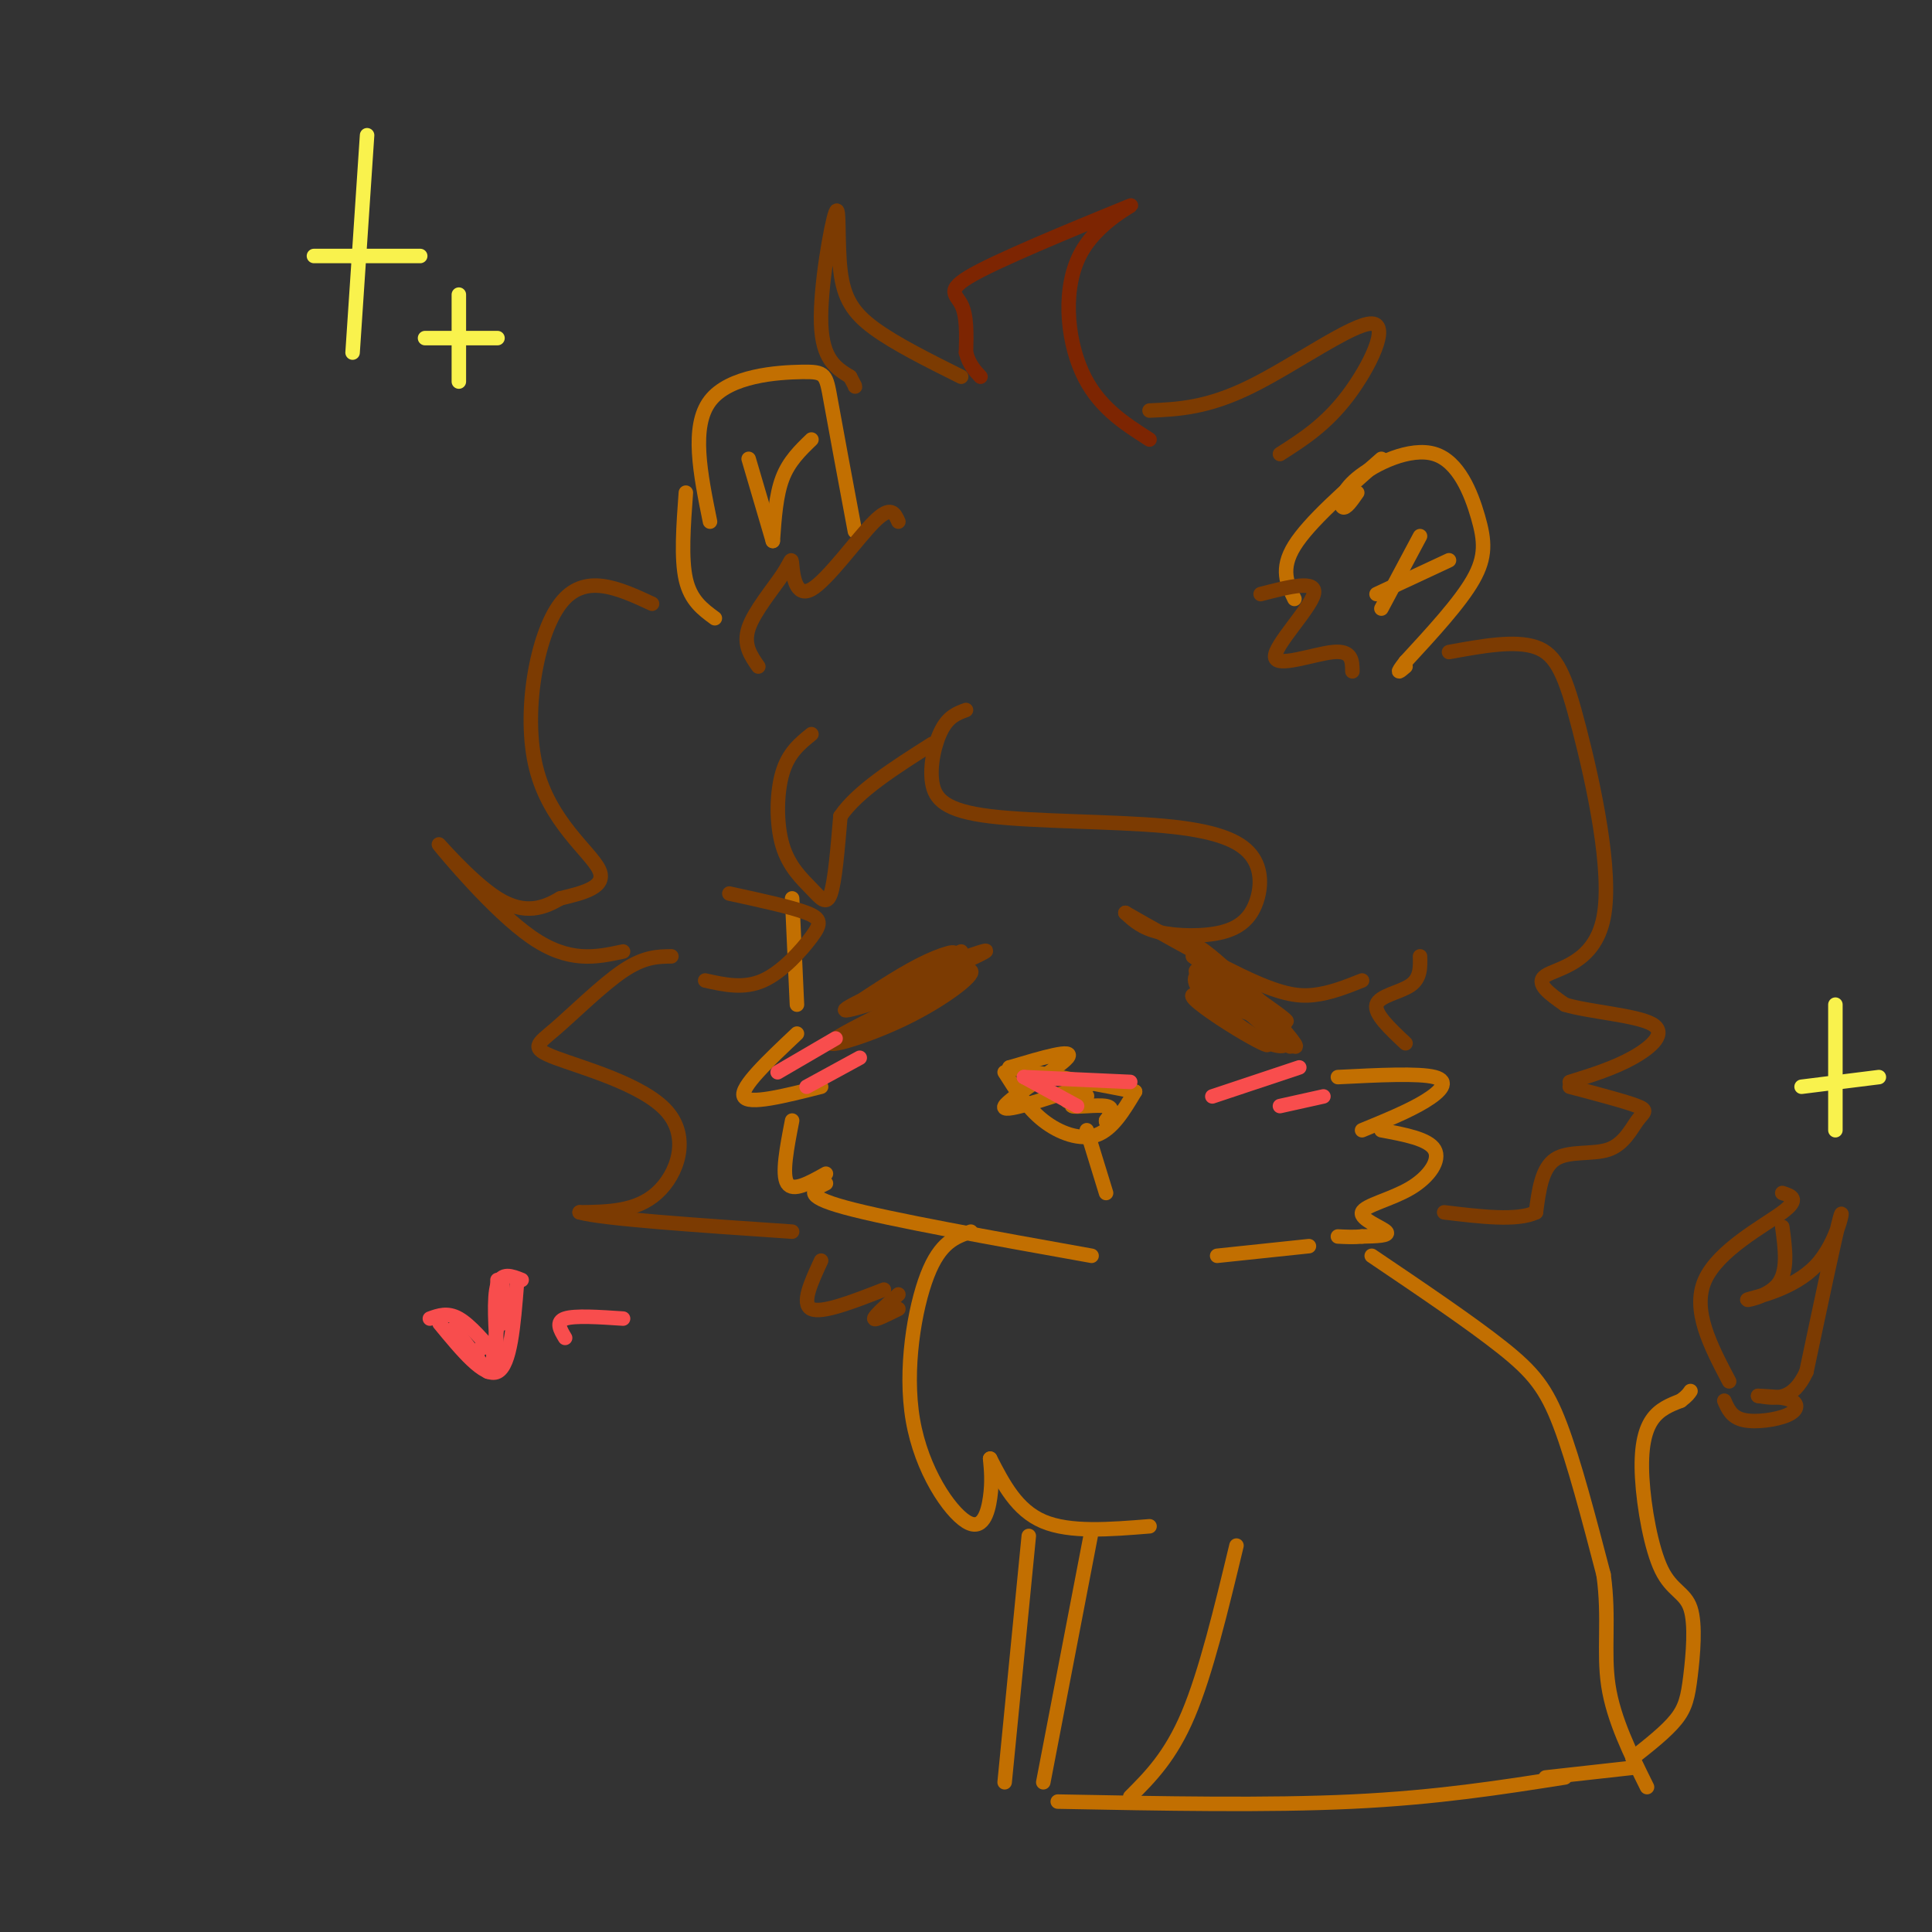 <svg viewBox='0 0 400 400' version='1.1' xmlns='http://www.w3.org/2000/svg' xmlns:xlink='http://www.w3.org/1999/xlink'><rect x="0" y="0" width="400" height="400" fill="#333333" stroke="none"/><g fill='none' stroke='rgb(194,111,1)' stroke-width='3' stroke-linecap='round' stroke-linejoin='round'><path d='M164,186c0.000,0.000 1.000,22.000 1,22'/><path d='M165,214c-5.917,5.583 -11.833,11.167 -11,13c0.833,1.833 8.417,-0.083 16,-2'/><path d='M164,232c-1.083,5.583 -2.167,11.167 -1,13c1.167,1.833 4.583,-0.083 8,-2'/><path d='M171,245c-2.583,1.250 -5.167,2.500 4,5c9.167,2.500 30.083,6.250 51,10'/><path d='M208,222c2.333,3.689 4.667,7.378 8,10c3.333,2.622 7.667,4.178 11,3c3.333,-1.178 5.667,-5.089 8,-9'/><path d='M235,226c0.000,0.000 -26.000,-5.000 -26,-5'/><path d='M209,221c6.867,-2.044 13.733,-4.089 12,-2c-1.733,2.089 -12.067,8.311 -13,10c-0.933,1.689 7.533,-1.156 16,-4'/><path d='M224,225c2.667,-0.667 1.333,-0.333 0,0'/><path d='M221,228c2.238,-0.667 4.476,-1.333 4,-1c-0.476,0.333 -3.667,1.667 -3,2c0.667,0.333 5.190,-0.333 7,0c1.810,0.333 0.905,1.667 0,3'/><path d='M229,232c0.000,0.500 0.000,0.250 0,0'/><path d='M225,234c0.000,0.000 4.000,13.000 4,13'/><path d='M277,223c8.378,-0.422 16.756,-0.844 20,0c3.244,0.844 1.356,2.956 -2,5c-3.356,2.044 -8.178,4.022 -13,6'/><path d='M286,234c4.864,0.906 9.729,1.812 11,4c1.271,2.188 -1.051,5.659 -5,8c-3.949,2.341 -9.525,3.553 -10,5c-0.475,1.447 4.150,3.128 5,4c0.850,0.872 -2.075,0.936 -5,1'/><path d='M282,256c-1.667,0.167 -3.333,0.083 -5,0'/><path d='M271,258c0.000,0.000 -19.000,2.000 -19,2'/><path d='M201,255c-3.171,1.070 -6.341,2.140 -9,9c-2.659,6.860 -4.805,19.509 -3,30c1.805,10.491 7.563,18.825 11,21c3.437,2.175 4.553,-1.807 5,-5c0.447,-3.193 0.223,-5.596 0,-8'/><path d='M205,302c2.750,5.333 5.500,10.667 11,13c5.500,2.333 13.750,1.667 22,1'/><path d='M284,260c10.267,6.933 20.533,13.867 27,19c6.467,5.133 9.133,8.467 12,16c2.867,7.533 5.933,19.267 9,31'/><path d='M332,326c1.267,9.000 -0.067,16.000 1,23c1.067,7.000 4.533,14.000 8,21'/><path d='M213,318c0.000,0.000 -5.000,51.000 -5,51'/><path d='M219,373c21.750,0.417 43.500,0.833 61,0c17.500,-0.833 30.750,-2.917 44,-5'/><path d='M226,317c0.000,0.000 -10.000,52.000 -10,52'/><path d='M234,372c4.167,-4.167 8.333,-8.333 12,-17c3.667,-8.667 6.833,-21.833 10,-35'/><path d='M338,366c0.000,0.000 -18.000,2.000 -18,2'/><path d='M338,364c3.504,-2.757 7.007,-5.513 9,-8c1.993,-2.487 2.474,-4.703 3,-9c0.526,-4.297 1.097,-10.673 0,-14c-1.097,-3.327 -3.861,-3.603 -6,-8c-2.139,-4.397 -3.653,-12.915 -4,-19c-0.347,-6.085 0.472,-9.739 2,-12c1.528,-2.261 3.764,-3.131 6,-4'/><path d='M348,290c1.333,-1.000 1.667,-1.500 2,-2'/></g>
<g fill='none' stroke='rgb(125,37,2)' stroke-width='3' stroke-linecap='round' stroke-linejoin='round'><path d='M238,91c-5.409,-3.454 -10.819,-6.908 -14,-14c-3.181,-7.092 -4.134,-17.823 0,-25c4.134,-7.177 13.356,-10.800 9,-9c-4.356,1.800 -22.288,9.023 -30,13c-7.712,3.977 -5.203,4.708 -4,7c1.203,2.292 1.102,6.146 1,10'/><path d='M200,73c0.667,2.500 1.833,3.750 3,5'/></g>
<g fill='none' stroke='rgb(194,111,1)' stroke-width='3' stroke-linecap='round' stroke-linejoin='round'><path d='M148,128c-2.500,-1.833 -5.000,-3.667 -6,-8c-1.000,-4.333 -0.500,-11.167 0,-18'/><path d='M147,108c-2.000,-9.869 -4.000,-19.738 0,-25c4.000,-5.262 14.000,-5.917 19,-6c5.000,-0.083 5.000,0.405 6,6c1.000,5.595 3.000,16.298 5,27'/><path d='M268,124c-1.500,-3.083 -3.000,-6.167 0,-11c3.000,-4.833 10.500,-11.417 18,-18'/><path d='M281,102c-1.191,1.711 -2.383,3.421 -3,3c-0.617,-0.421 -0.660,-2.975 3,-6c3.660,-3.025 11.022,-6.522 16,-5c4.978,1.522 7.571,8.064 9,13c1.429,4.936 1.694,8.268 -1,13c-2.694,4.732 -8.347,10.866 -14,17'/><path d='M291,137c-2.333,3.000 -1.167,2.000 0,1'/><path d='M286,126c0.000,0.000 8.000,-15.000 8,-15'/><path d='M285,123c0.000,0.000 15.000,-7.000 15,-7'/><path d='M155,95c0.000,0.000 5.000,17.000 5,17'/><path d='M160,112c0.333,-4.750 0.667,-9.500 2,-13c1.333,-3.500 3.667,-5.750 6,-8'/></g>
<g fill='none' stroke='rgb(124,59,2)' stroke-width='3' stroke-linecap='round' stroke-linejoin='round'><path d='M199,78c-6.812,-3.397 -13.624,-6.794 -18,-10c-4.376,-3.206 -6.317,-6.220 -7,-12c-0.683,-5.780 -0.107,-14.325 -1,-12c-0.893,2.325 -3.255,15.522 -3,23c0.255,7.478 3.128,9.239 6,11'/><path d='M176,78c1.167,2.167 1.083,2.083 1,2'/><path d='M238,85c5.982,-0.268 11.964,-0.536 21,-5c9.036,-4.464 21.125,-13.125 25,-13c3.875,0.125 -0.464,9.036 -5,15c-4.536,5.964 -9.268,8.982 -14,12'/><path d='M135,125c-7.030,-3.256 -14.060,-6.512 -19,0c-4.940,6.512 -7.792,22.792 -5,34c2.792,11.208 11.226,17.345 13,21c1.774,3.655 -3.113,4.827 -8,6'/><path d='M116,186c-3.212,1.888 -7.242,3.609 -13,0c-5.758,-3.609 -13.242,-12.549 -12,-11c1.242,1.549 11.212,13.585 19,19c7.788,5.415 13.394,4.207 19,3'/><path d='M139,198c-2.825,0.036 -5.650,0.073 -10,3c-4.350,2.927 -10.224,8.746 -14,12c-3.776,3.254 -5.456,3.944 0,6c5.456,2.056 18.046,5.476 23,11c4.954,5.524 2.273,13.150 -2,17c-4.273,3.850 -10.136,3.925 -16,4'/><path d='M120,251c4.667,1.333 24.333,2.667 44,4'/><path d='M170,261c-2.083,4.500 -4.167,9.000 -2,10c2.167,1.000 8.583,-1.500 15,-4'/><path d='M186,268c-2.500,2.250 -5.000,4.500 -5,5c0.000,0.500 2.500,-0.750 5,-2'/><path d='M300,135c6.842,-1.252 13.684,-2.504 18,-1c4.316,1.504 6.105,5.764 9,17c2.895,11.236 6.895,29.448 5,39c-1.895,9.552 -9.684,10.443 -12,12c-2.316,1.557 0.842,3.778 4,6'/><path d='M324,208c4.774,1.476 14.708,2.167 18,4c3.292,1.833 -0.060,4.810 -4,7c-3.940,2.190 -8.470,3.595 -13,5'/><path d='M325,225c5.817,1.534 11.633,3.069 14,4c2.367,0.931 1.284,1.260 0,3c-1.284,1.740 -2.769,4.892 -6,6c-3.231,1.108 -8.209,0.174 -11,2c-2.791,1.826 -3.396,6.413 -4,11'/><path d='M318,251c-3.833,1.833 -11.417,0.917 -19,0'/><path d='M358,286c-3.889,-7.400 -7.778,-14.800 -5,-21c2.778,-6.200 12.222,-11.200 16,-14c3.778,-2.800 1.889,-3.400 0,-4'/><path d='M369,254c0.630,4.651 1.260,9.301 -1,12c-2.260,2.699 -7.410,3.445 -6,3c1.410,-0.445 9.380,-2.081 14,-7c4.620,-4.919 5.892,-13.120 5,-10c-0.892,3.120 -3.946,17.560 -7,32'/><path d='M374,284c-2.833,6.167 -6.417,5.583 -10,5'/><path d='M364,289c2.827,0.137 5.655,0.274 7,1c1.345,0.726 1.208,2.042 -1,3c-2.208,0.958 -6.488,1.560 -9,1c-2.512,-0.560 -3.256,-2.280 -4,-4'/><path d='M168,152c-2.383,1.922 -4.766,3.844 -6,8c-1.234,4.156 -1.321,10.547 0,15c1.321,4.453 4.048,6.968 6,9c1.952,2.032 3.129,3.581 4,1c0.871,-2.581 1.435,-9.290 2,-16'/><path d='M174,169c3.500,-5.167 11.250,-10.083 19,-15'/><path d='M200,147c-1.777,0.649 -3.555,1.298 -5,4c-1.445,2.702 -2.559,7.456 -2,11c0.559,3.544 2.790,5.878 12,7c9.210,1.122 25.399,1.032 36,2c10.601,0.968 15.614,2.994 18,6c2.386,3.006 2.145,6.991 1,10c-1.145,3.009 -3.193,5.041 -7,6c-3.807,0.959 -9.373,0.845 -13,0c-3.627,-0.845 -5.313,-2.423 -7,-4'/><path d='M233,189c3.571,2.048 16.000,9.167 24,13c8.000,3.833 11.571,4.381 15,4c3.429,-0.381 6.714,-1.690 10,-3'/><path d='M294,198c0.067,2.267 0.133,4.533 -2,6c-2.133,1.467 -6.467,2.133 -7,4c-0.533,1.867 2.733,4.933 6,8'/><path d='M151,185c6.423,1.393 12.845,2.786 16,4c3.155,1.214 3.042,2.250 1,5c-2.042,2.750 -6.012,7.214 -10,9c-3.988,1.786 -7.994,0.893 -12,0'/><path d='M157,138c-1.584,-2.267 -3.168,-4.533 -2,-8c1.168,-3.467 5.089,-8.133 7,-11c1.911,-2.867 1.811,-3.933 2,-2c0.189,1.933 0.666,6.867 4,5c3.334,-1.867 9.524,-10.533 13,-14c3.476,-3.467 4.238,-1.733 5,0'/><path d='M261,123c5.887,-1.524 11.774,-3.048 11,0c-0.774,3.048 -8.208,10.667 -8,13c0.208,2.333 8.060,-0.619 12,-1c3.940,-0.381 3.970,1.810 4,4'/><path d='M177,208c5.268,-3.464 10.536,-6.929 15,-9c4.464,-2.071 8.125,-2.750 3,0c-5.125,2.750 -19.036,8.929 -20,10c-0.964,1.071 11.018,-2.964 23,-7'/><path d='M198,202c-2.671,1.925 -20.850,10.238 -25,13c-4.150,2.762 5.729,-0.026 14,-4c8.271,-3.974 14.935,-9.136 14,-10c-0.935,-0.864 -9.467,2.568 -18,6'/><path d='M183,207c2.976,-1.690 19.417,-8.917 21,-10c1.583,-1.083 -11.690,3.976 -15,5c-3.310,1.024 3.345,-1.988 10,-5'/><path d='M257,207c-4.185,-1.970 -8.369,-3.940 -9,-3c-0.631,0.940 2.292,4.792 7,8c4.708,3.208 11.202,5.774 11,4c-0.202,-1.774 -7.101,-7.887 -14,-14'/><path d='M252,202c-3.512,-3.786 -5.292,-6.250 -1,-3c4.292,3.250 14.655,12.214 15,13c0.345,0.786 -9.327,-6.607 -19,-14'/><path d='M247,198c2.022,1.111 16.578,10.889 19,13c2.422,2.111 -7.289,-3.444 -17,-9'/><path d='M249,202c-2.889,-0.532 -1.611,2.636 2,6c3.611,3.364 9.556,6.922 11,8c1.444,1.078 -1.611,-0.325 -6,-3c-4.389,-2.675 -10.111,-6.621 -9,-7c1.111,-0.379 9.056,2.811 17,6'/><path d='M264,212c-1.222,-3.244 -12.778,-14.356 -16,-16c-3.222,-1.644 1.889,6.178 7,14'/><path d='M255,210c-1.643,-0.869 -9.250,-10.042 -7,-9c2.250,1.042 14.357,12.298 18,15c3.643,2.702 -1.179,-3.149 -6,-9'/><path d='M260,207c1.067,0.733 6.733,7.067 8,9c1.267,1.933 -1.867,-0.533 -5,-3'/></g>
<g fill='none' stroke='rgb(248,77,77)' stroke-width='3' stroke-linecap='round' stroke-linejoin='round'><path d='M161,222c0.000,0.000 12.000,-7.000 12,-7'/><path d='M167,225c0.000,0.000 11.000,-6.000 11,-6'/><path d='M212,223c0.000,0.000 22.000,1.000 22,1'/><path d='M212,223c0.000,0.000 11.000,6.000 11,6'/><path d='M251,227c0.000,0.000 18.000,-6.000 18,-6'/><path d='M265,229c0.000,0.000 9.000,-2.000 9,-2'/><path d='M91,274c4.667,5.667 9.333,11.333 12,10c2.667,-1.333 3.333,-9.667 4,-18'/><path d='M89,273c1.833,-0.667 3.667,-1.333 6,0c2.333,1.333 5.167,4.667 8,8'/><path d='M103,281c-0.417,-6.167 -0.833,-12.333 0,-15c0.833,-2.667 2.917,-1.833 5,-1'/><path d='M103,265c0.000,0.000 0.000,8.000 0,8'/><path d='M104,268c0.000,3.167 0.000,6.333 0,6c0.000,-0.333 0.000,-4.167 0,-8'/><path d='M100,278c-0.500,1.250 -1.000,2.500 -2,2c-1.000,-0.500 -2.500,-2.750 -4,-5'/><path d='M94,275c0.000,0.000 7.000,9.000 7,9'/><path d='M102,282c0.000,0.000 1.000,-8.000 1,-8'/><path d='M103,273c0.000,0.000 0.000,-4.000 0,-4'/><path d='M117,277c-1.000,-1.667 -2.000,-3.333 0,-4c2.000,-0.667 7.000,-0.333 12,0'/></g>
<g fill='none' stroke='rgb(249,242,77)' stroke-width='3' stroke-linecap='round' stroke-linejoin='round'><path d='M76,28c0.000,0.000 -3.000,45.000 -3,45'/><path d='M73,53c0.000,0.000 14.000,0.000 14,0'/><path d='M95,61c0.000,0.000 0.000,18.000 0,18'/><path d='M88,70c0.000,0.000 15.000,0.000 15,0'/><path d='M74,53c0.000,0.000 -9.000,0.000 -9,0'/><path d='M380,208c0.000,0.000 0.000,26.000 0,26'/><path d='M373,225c0.000,0.000 16.000,-2.000 16,-2'/></g>
</svg>